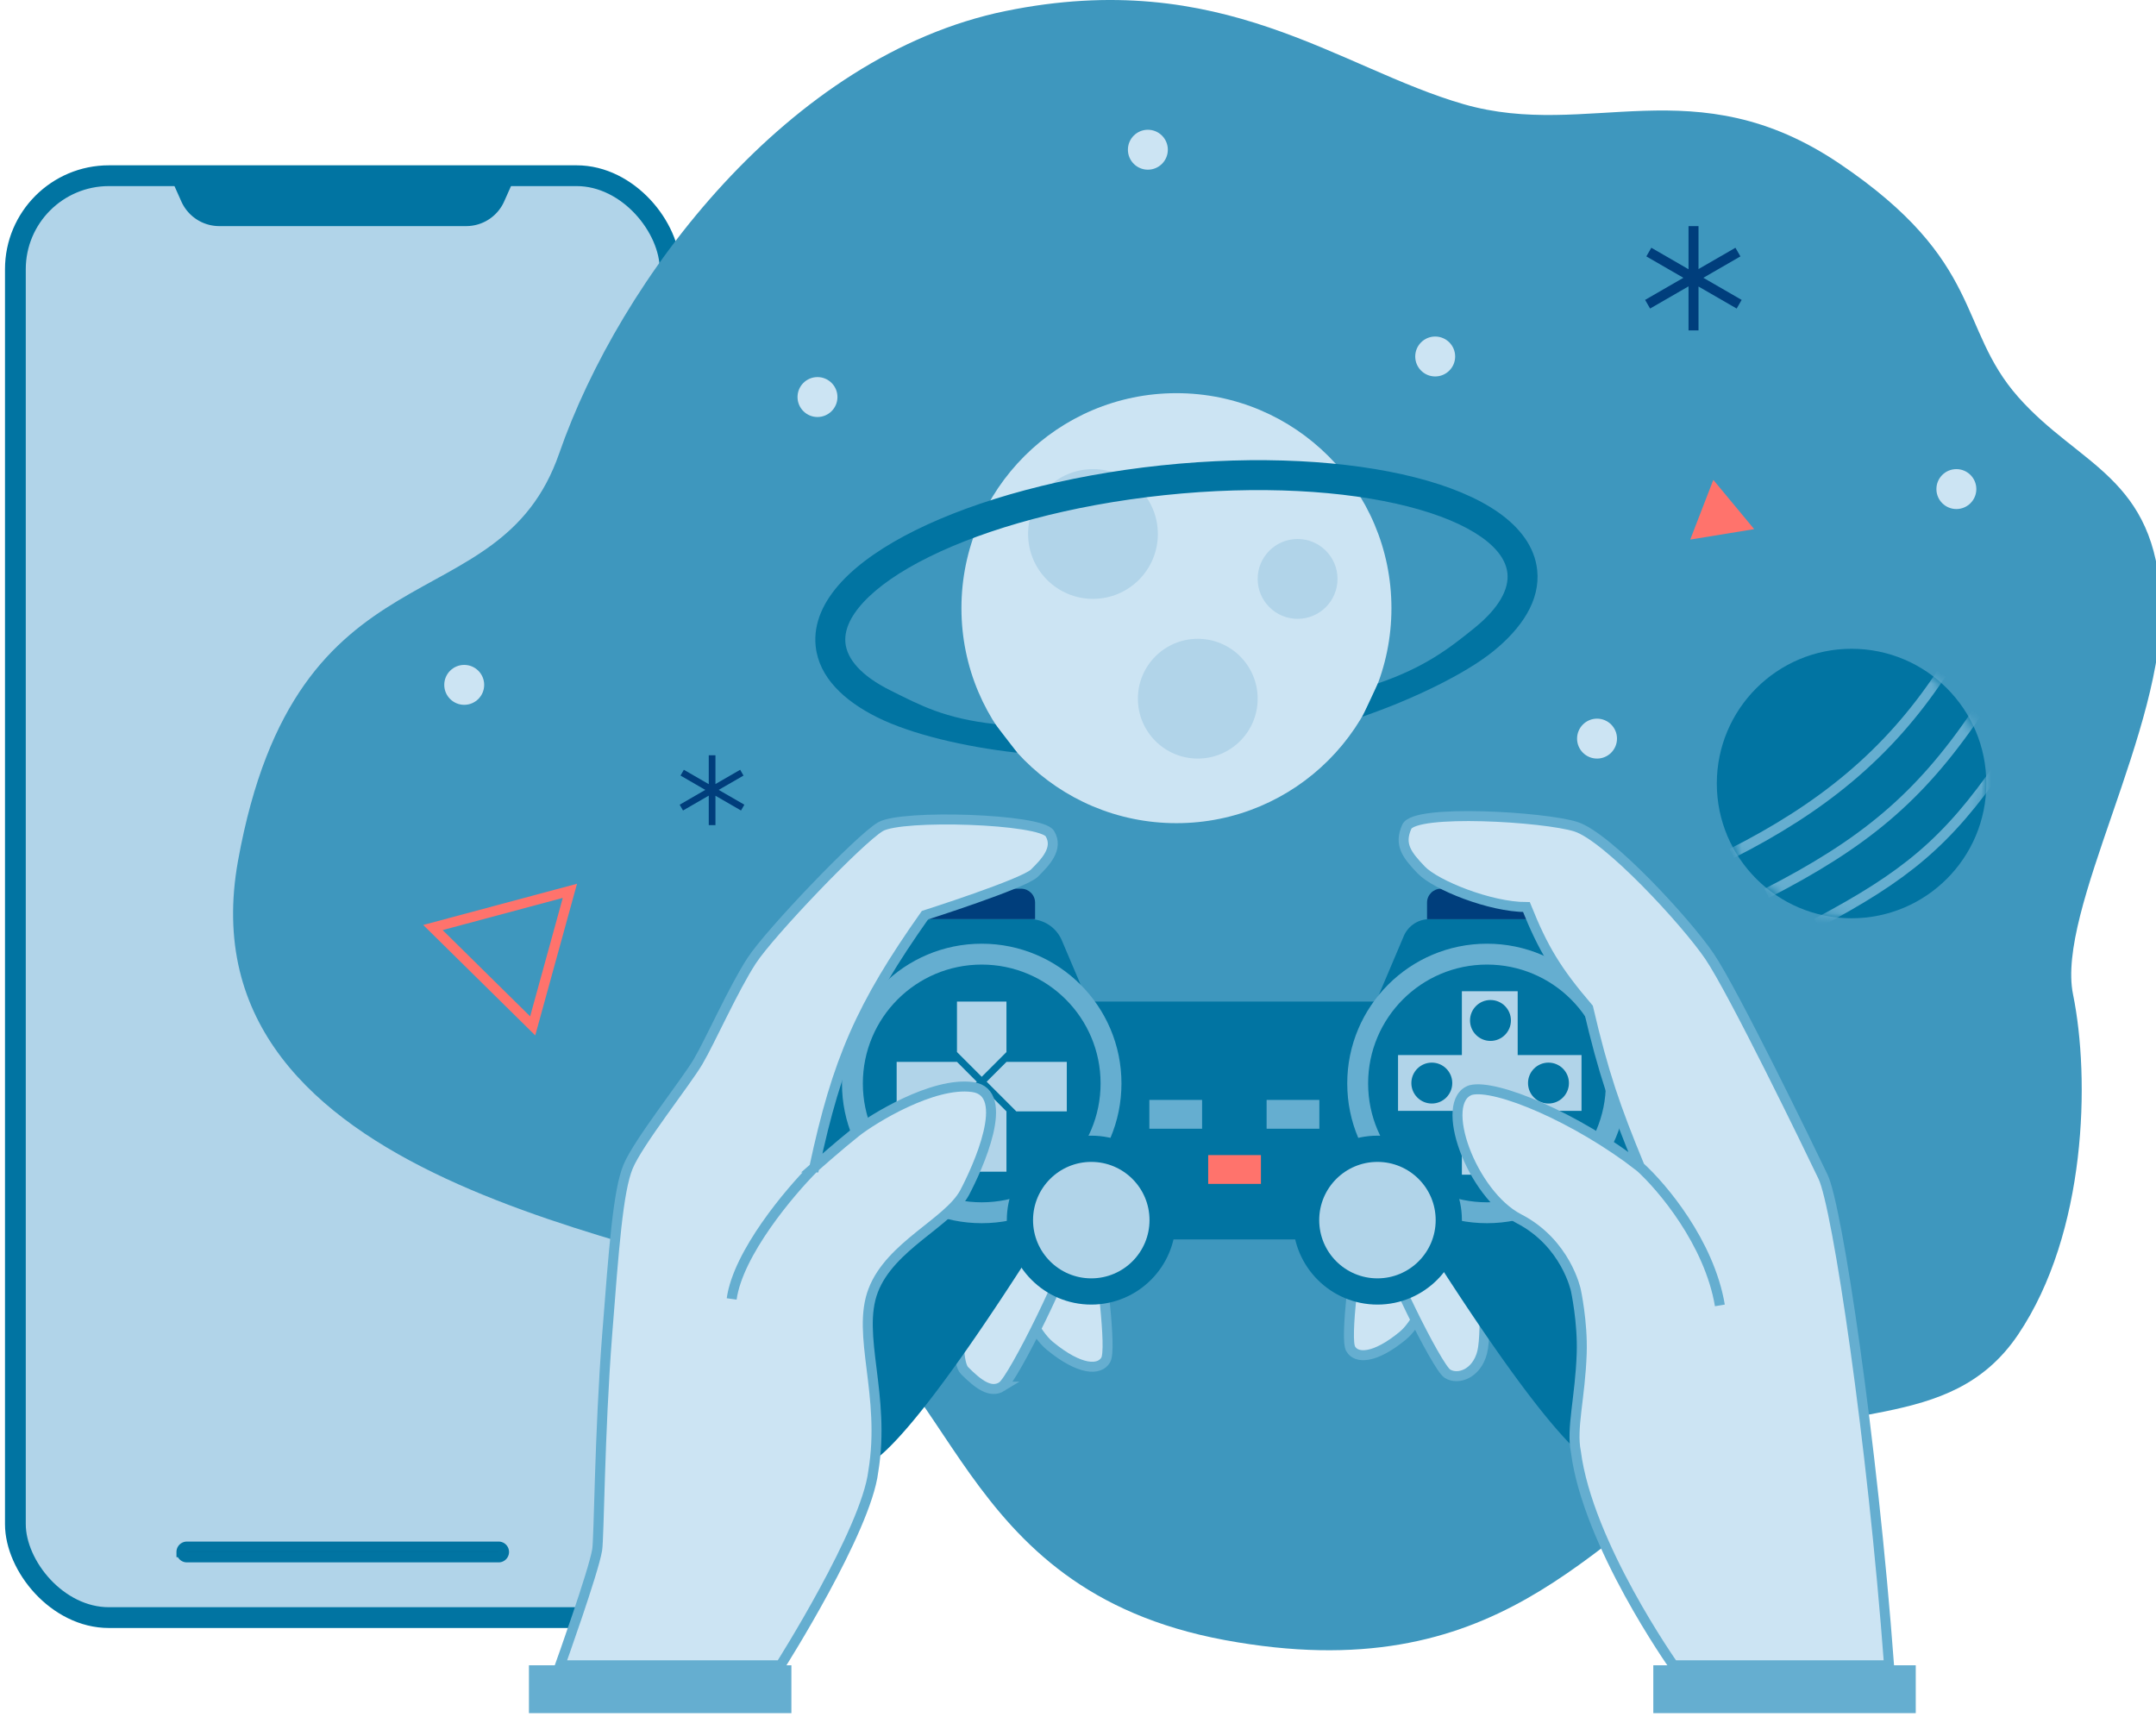 <svg width="216" height="172" viewBox="0 0 216 172"  fill="none" xmlns="http://www.w3.org/2000/svg"><rect x="1.541" y="17.603" width="65.594" height="144.461" rx="9.371" fill="#B1D4E9" stroke="#0174A2" stroke-width="2.082"/><path d="m18.645 19.976-.652-1.459h32.69l-.651 1.459a3.644 3.644 0 0 1-3.327 2.156H21.971a3.644 3.644 0 0 1-3.326-2.156Z" fill="#0174A2" stroke="#0174A2" stroke-width="1.041"/><path d="M18.2 155.489a.52.52 0 0 1 .521-.521h31.235a.52.52 0 1 1 0 1.042H18.721a.521.521 0 0 1-.52-.521Z" fill="#003E7C" stroke="#0174A2" stroke-width="1.041"/><path d="M202.181 39.76c6.109 6.931 13.822 8.015 14.303 20.588.481 12.573-10.513 30.862-8.795 39.285 1.719 8.423 1.375 23.881-5.508 34.082s-18.788 6.135-29.639 12.555c-13.277 7.855-22.282 23.148-49.827 18.047-27.544-5.1-26.673-27.908-41.587-34.133-14.915-6.225-63.167-11.378-57.282-43.942 5.886-32.564 26.11-23.335 32.172-40.803 6.062-17.468 23-39.887 44.727-44.334 21.725-4.447 33.348 5.726 45.903 9.337 12.555 3.61 23.148-3.844 37.664 5.964 14.517 9.809 11.76 16.421 17.869 23.353Z" fill="#3E97BE"/><path d="M135.32 135.145c-.58-.995.386-8.191 1.243-15.164l8.701 2.9s-1.906 8.618-4.723 10.938c-2.818 2.32-4.641 2.32-5.221 1.326Z" fill="#CCE4F3" stroke="#65AED0"/><path d="M145.014 137.63c-1.077-.662-6.534-11.902-6.298-12.843l9.778.497s.546 8.044 0 10.195c-.547 2.151-2.403 2.814-3.48 2.151ZM110.776 136.254c.623-1.067-.414-8.789-1.334-16.273l-9.337 3.112s2.046 9.248 5.069 11.738c3.024 2.49 4.98 2.49 5.602 1.423Z" fill="#CCE4F3" stroke="#65AED0"/><path d="M100.372 138.922c1.156-.712 7.012-12.774 6.759-13.783l-10.493.533s-1.334 10.315 0 11.649c1.334 1.334 2.578 2.312 3.734 1.601Z" fill="#CCE4F3" stroke="#65AED0"/><path fill-rule="evenodd" clip-rule="evenodd" d="M90.373 94.213a3.486 3.486 0 0 1 3.21-2.125h9.587c1.399 0 2.663.837 3.209 2.125l2.602 6.131h28.873l2.782-6.556a2.789 2.789 0 0 1 2.567-1.7h10.51c1.12 0 2.131.67 2.568 1.7l2.782 6.556h.296v.456l21.432 32.089s-14.215 15.399-20.23 14.16c-3.276-.675-11.336-12.368-17.995-22.874h-38.411c-6.659 10.506-14.719 22.199-17.995 22.874-6.015 1.239-20.23-14.16-20.23-14.16l22.025-32.977 2.418-5.699Z" fill="#0174A2"/><path fill="#65AED0" d="M115.148 110.198h5.284v2.886h-5.284zM126.896 110.198h5.284v2.886h-5.284z"/><path fill="#FF736C" d="M121.043 115.726h5.284v2.886h-5.284z"/><path fill-rule="evenodd" clip-rule="evenodd" d="M95.875 100.344h4.957v5.059l-2.477 2.478-2.48-2.48v-5.057Zm0 6.043v.002h-6.043v4.957h5.057l2.972-2.972-1.986-1.987Zm0 4.96v6.043h4.957v-6.044h.001l-2.478-2.479-2.48 2.48Zm5.945-.001h5.058v-4.957h-6.045l-1.985 1.985 2.972 2.972Z" fill="#B1D4E9"/><circle cx="98.354" cy="108.548" r="12.955" stroke="#65AED0" stroke-width="2.092"/><circle cx="148.975" cy="108.548" r="12.955" stroke="#65AED0" stroke-width="2.092"/><path fill-rule="evenodd" clip-rule="evenodd" d="M152.05 99.31h-5.591v6.394h-6.395v5.591h6.395v6.395h5.591v-6.395h6.395v-5.591h-6.395v-6.395Z" fill="#B1D4E9"/><circle cx="143.447" cy="108.511" r="2.049" fill="#0174A2"/><circle cx="149.324" cy="102.238" r="2.049" fill="#0174A2"/><circle cx="155.135" cy="108.511" r="2.049" fill="#0174A2"/><path d="M92.719 89.038h9.586c.77 0 1.395.625 1.395 1.395v1.655H92.719v-3.05ZM142.969 90.433c0-.77.624-1.395 1.394-1.395h8.192c.77 0 1.395.625 1.395 1.395v1.655h-10.981v-1.655Z" fill="#003E7C"/><circle cx="109.33" cy="122.242" r="8.461" fill="#0174A2"/><circle cx="109.33" cy="122.242" r="5.834" fill="#B1D4E9"/><circle cx="138" cy="122.242" r="8.461" fill="#0174A2"/><circle cx="138" cy="122.242" r="5.834" fill="#B1D4E9"/><path d="M157.879 145.434c1.178 9.26 9.771 21.408 9.771 21.408h21.606c-1.678-22.522-5.18-45.928-6.605-48.923-1.426-2.995-9-18.59-11.376-22.096-2.376-3.505-10.235-11.998-13.396-12.997-3.16-1-16.128-1.787-16.936 0-.807 1.787 0 2.826 1.445 4.335 1.445 1.51 6.89 3.716 10.537 3.716 1.68 4.178 3.017 6.397 6.193 10.115 1.529 6.545 2.719 9.984 5.16 15.894-6.335-4.91-14.397-8.304-16.926-7.678-3.334 1.111.074 10.446 4.815 12.89 4.741 2.445 5.712 7.174 5.712 7.174s.69 3.178.585 6.309c-.148 4.43-1.058 7.511-.585 9.853Z" fill="#CCE4F3"/><path d="M164.278 116.886c-6.335-4.91-14.397-8.304-16.926-7.678-3.334 1.111.074 10.446 4.815 12.89 4.741 2.445 5.712 7.174 5.712 7.174s.69 3.178.585 6.309c-.148 4.43-1.058 7.511-.585 9.853 1.178 9.26 9.771 21.408 9.771 21.408h21.606c-1.678-22.522-5.18-45.928-6.605-48.923-1.426-2.995-9-18.59-11.376-22.096-2.376-3.505-10.235-11.998-13.396-12.997-3.16-1-16.128-1.787-16.936 0-.807 1.787 0 2.826 1.445 4.335 1.445 1.51 6.89 3.716 10.537 3.716 1.68 4.178 3.017 6.397 6.193 10.115 1.529 6.545 2.719 9.984 5.16 15.894Zm0 0c2.235 2.013 6.968 7.611 8.028 13.899" stroke="#65AED0"/><path d="M87.488 147.438c-.721 5.908-9.289 19.404-9.289 19.404H56.111s3.35-9.343 3.716-11.56c.195-1.178.236-11.704 1-21.534.676-8.676 1.09-14.427 2.096-16.862 1.007-2.434 5.799-8.453 7.019-10.527 1.22-2.074 3.543-7.318 5.367-10.115 1.824-2.798 10.792-12.173 12.9-13.418 2.108-1.245 16.062-.805 16.971.688.91 1.492-.475 2.904-1.548 3.964S92.668 91.69 92.668 91.69c-6.382 9.033-8.813 14.572-11.087 25.271 0 0 2.554-2.259 4.183-3.548 1.628-1.288 7.68-5.045 11.674-4.504 3.995.541.469 8.185-.805 10.592-1.633 2.999-7.42 5.296-9.145 9.771-1.724 4.475 1.278 10.483 0 18.166Z" fill="#CCE4F3"/><path d="M81.581 116.961s2.554-2.259 4.183-3.548c1.628-1.288 7.68-5.045 11.674-4.504 3.995.541.469 8.185-.805 10.592-1.633 2.999-7.42 5.296-9.145 9.771-1.724 4.475 1.278 10.483 0 18.166-.721 5.908-9.289 19.404-9.289 19.404H56.111s3.35-9.343 3.716-11.56c.195-1.178.236-11.704 1-21.534.676-8.676 1.09-14.427 2.096-16.862 1.007-2.434 5.799-8.453 7.019-10.527 1.22-2.074 3.543-7.318 5.367-10.115 1.824-2.798 10.792-12.173 12.9-13.418 2.108-1.245 16.062-.805 16.971.688.91 1.492-.475 2.904-1.548 3.964S92.668 91.69 92.668 91.69c-6.382 9.033-8.813 14.572-11.087 25.271Zm0 0c-2.495 2.49-7.644 8.612-8.278 13.177" stroke="#65AED0"/><path fill="#65AED0" d="M52.992 166.842h26.294v4.795H52.992zM165.637 166.842h26.294v4.795h-26.294z"/><circle cx="117.862" cy="60.931" r="21.54" fill="#CCE4F3"/><circle cx="130" cy="58" r="4" fill="#B1D4E9"/><circle cx="120" cy="70" r="6" fill="#B1D4E9"/><circle cx="109.5" cy="53.5" r="6.5" fill="#B1D4E9"/><path fill-rule="evenodd" clip-rule="evenodd" d="M86.508 60.333c-1.426 1.54-1.93 2.917-1.806 4.098.166 1.569 1.512 3.254 4.536 4.756 2.962 1.47 5.362 2.792 10.467 3.36l2.212 2.868c-5.302-.59-10.625-1.859-14.014-3.541-3.328-1.653-5.854-4.005-6.184-7.128-.249-2.357.83-4.555 2.588-6.452 1.76-1.9 4.326-3.646 7.431-5.182 6.223-3.078 14.916-5.463 24.614-6.487 9.698-1.023 18.698-.506 25.426 1.205 3.358.854 6.231 2.026 8.349 3.516 2.115 1.489 3.629 3.413 3.878 5.77.324 3.065-1.579 5.845-4.391 8.126-2.861 2.32-8.221 4.88-13.123 6.561l1.558-3.333c4.713-1.617 7.185-3.538 9.675-5.557 2.537-2.059 3.46-3.944 3.298-5.482-.125-1.181-.905-2.424-2.621-3.631-1.713-1.206-4.205-2.26-7.363-3.062-6.303-1.603-14.932-2.126-24.371-1.13-9.439.997-17.77 3.31-23.599 6.193-2.92 1.444-5.137 2.995-6.56 4.532Z" fill="#0174A2"/><circle cx="185.5" cy="78.5" r="13.5" fill="#0174A2"/><path stroke="#003E7C" d="M169.666 22.653v10.448M165.066 30.479l9.049-5.224M174.238 30.48l-9.048-5.225"/><path stroke="#003E7C" stroke-width=".67" d="M71.343 75.669v7M68.26 80.912l6.062-3.5M74.406 80.912l-6.062-3.5"/><path d="m57.095 89.25-3.727 13.532-9.994-9.855 13.721-3.677Z" stroke="#FF736C"/><path d="m171.649 48.077 4.095 4.936-6.406 1.046 2.311-5.982Z" fill="#FF736C"/><circle cx="81.9" cy="39.779" r="2" fill="#CCE4F3"/><circle cx="46.508" cy="68.615" r="2" fill="#CCE4F3"/><circle cx="143.785" cy="35.716" r="2" fill="#CCE4F3"/><circle cx="160" cy="74" r="2" fill="#CCE4F3"/><circle cx="196" cy="49" r="2" fill="#CCE4F3"/><circle cx="115" cy="15" r="2" fill="#CCE4F3"/><mask id="a" style="mask-type:alpha" maskUnits="userSpaceOnUse" x="172" y="65" width="27" height="27"><circle cx="185.5" cy="78.5" r="13.5" fill="#0174A2"/></mask><g mask="url(#a)" stroke="#65AED0"><path d="M200.5 76.5c-5.466 7.937-9.664 11.311-18.5 16M198 71.5c-5.76 8.505-11.352 13.043-21 18M194.5 67.5c-5.441 8.23-12.179 13.527-21 18"/></g></svg>
